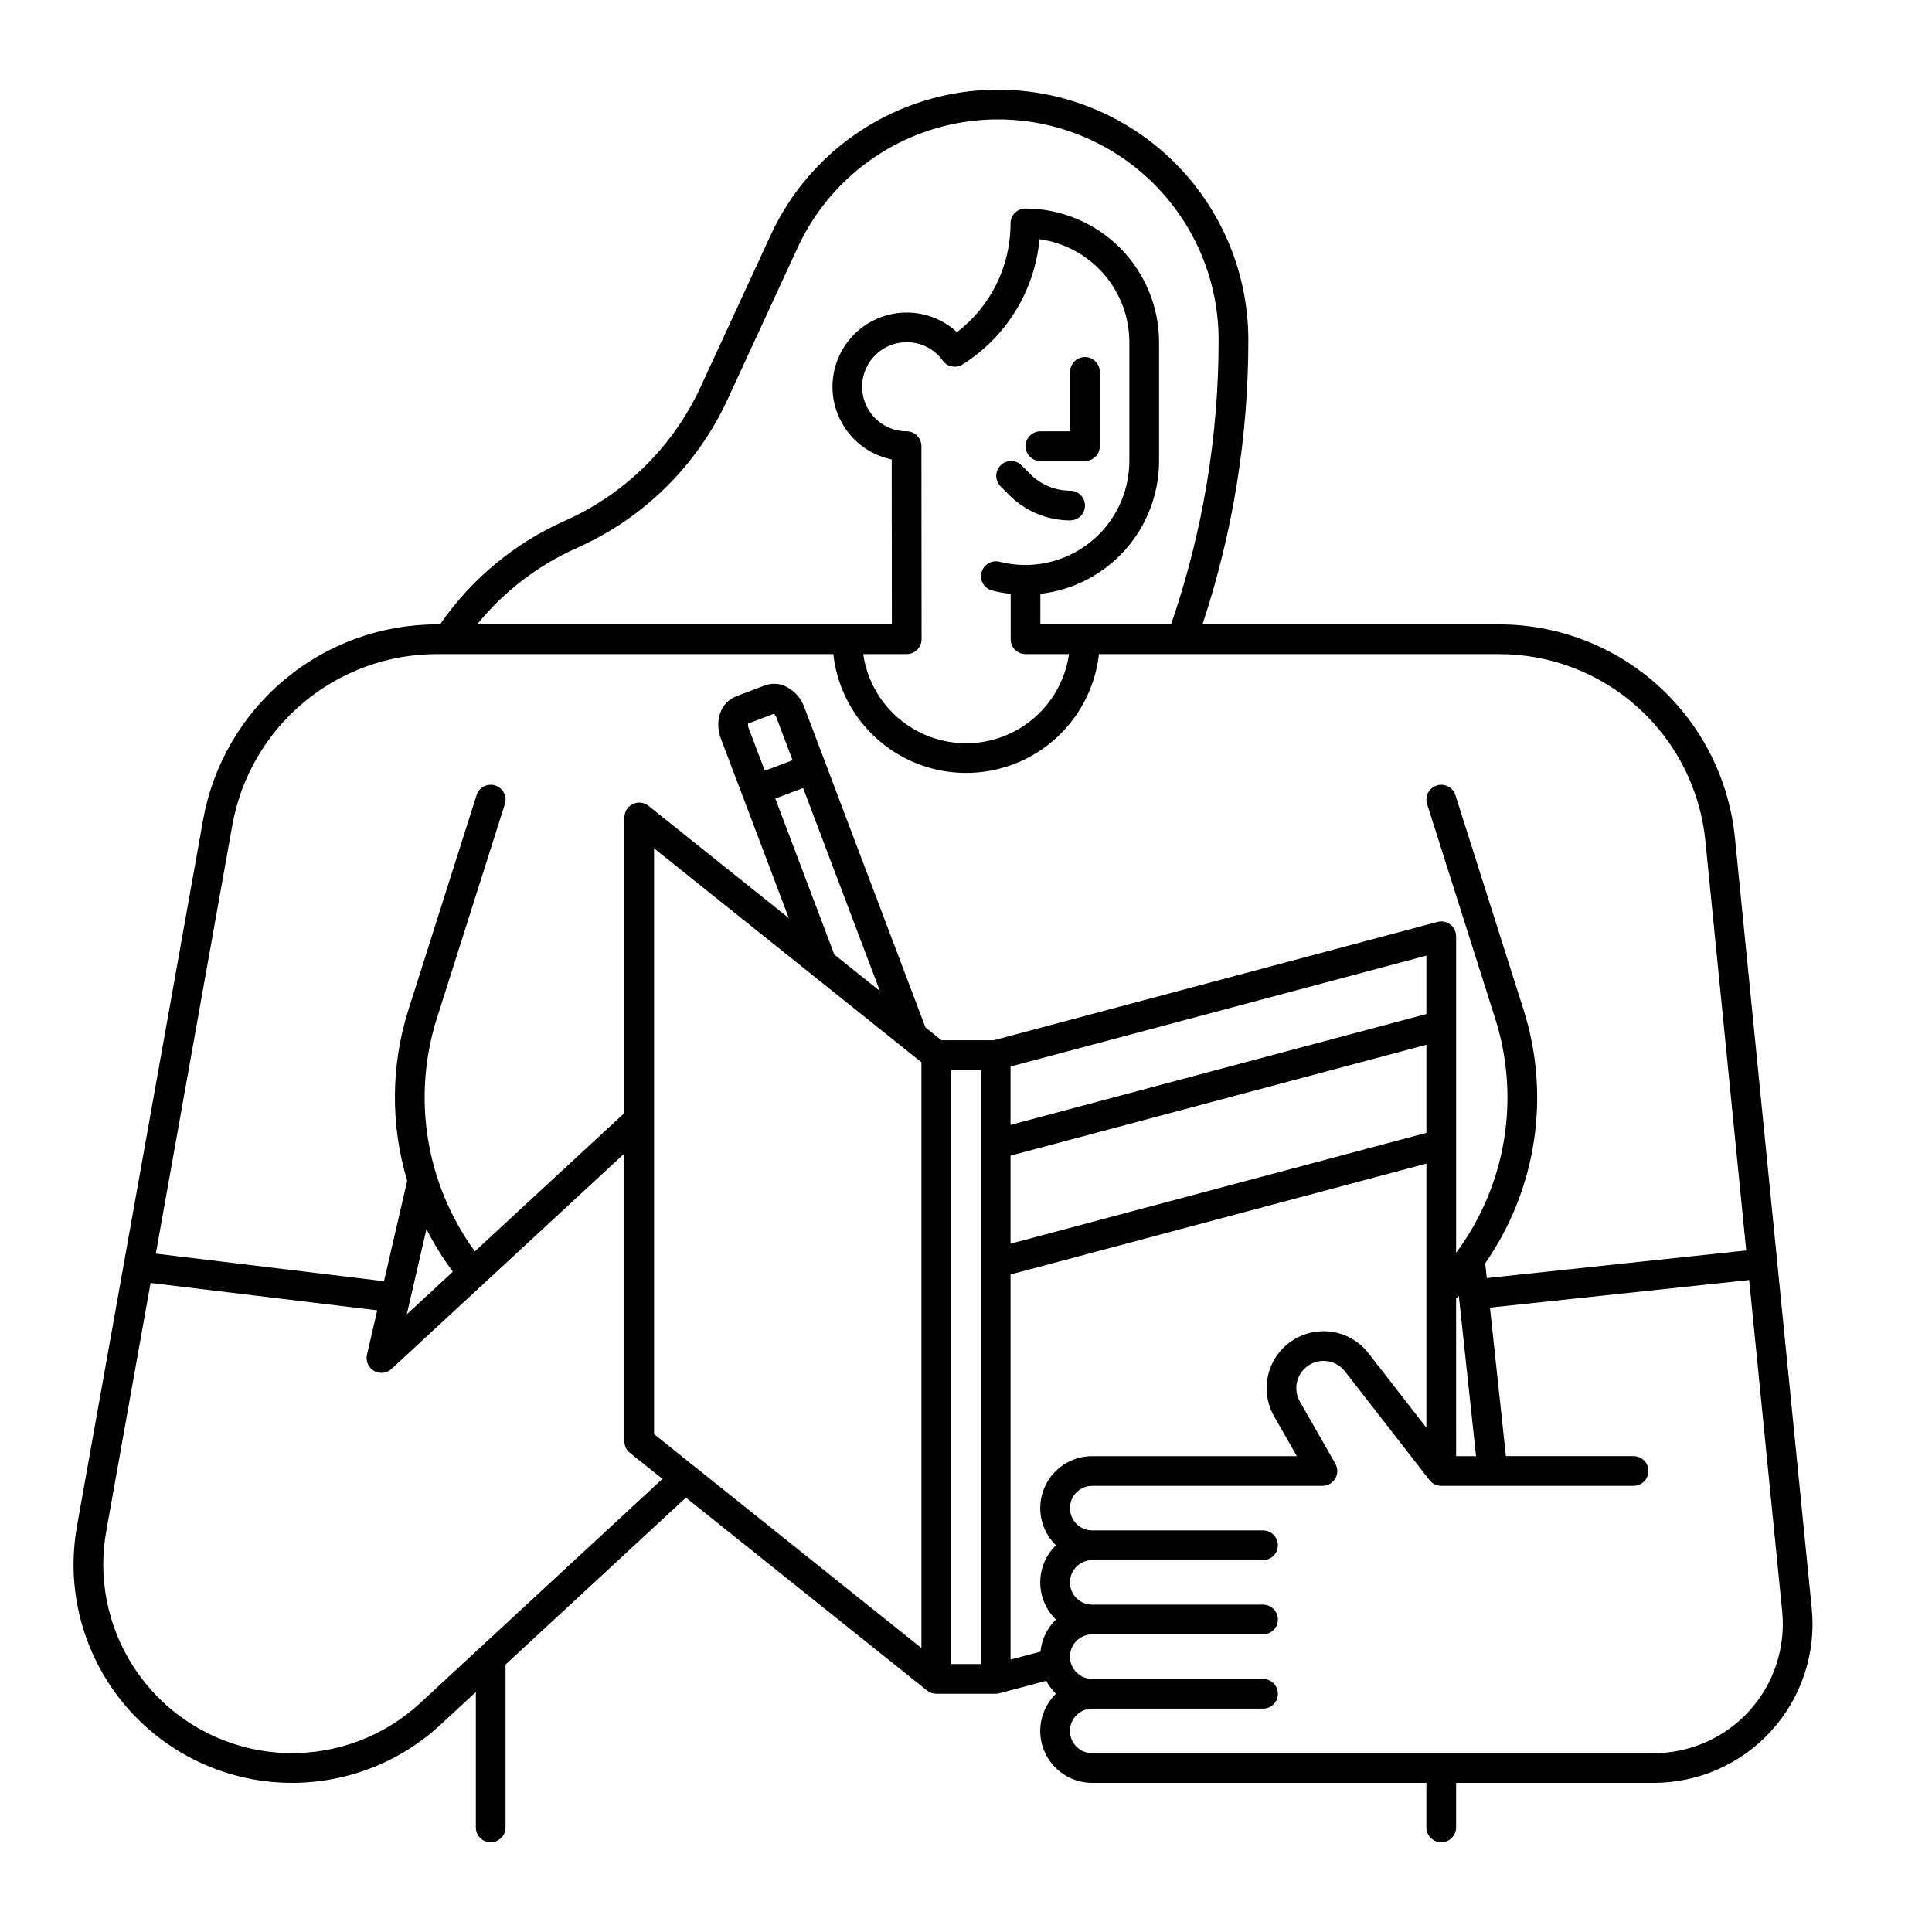 <?xml version="1.0" encoding="UTF-8"?>
<!-- Uploaded to: ICON Repo, www.svgrepo.com, Generator: ICON Repo Mixer Tools -->
<svg fill="#000000" width="800px" height="800px" version="1.1" viewBox="144 144 512 512" xmlns="http://www.w3.org/2000/svg">
 <g>
  <path d="m419.72 266.18h11.809c1.043 0 2.043-0.418 2.781-1.156 0.738-0.738 1.156-1.738 1.156-2.781v-19.68c0-2.176-1.766-3.938-3.938-3.938-2.176 0-3.938 1.762-3.938 3.938v15.742h-7.871c-2.172 0-3.938 1.762-3.938 3.938 0 2.172 1.766 3.938 3.938 3.938z"/>
  <path d="m411.39 275.14c4.289 4.32 10.117 6.758 16.203 6.773 2.176 0 3.938-1.762 3.938-3.938 0-2.172-1.762-3.934-3.938-3.934-3.981-0.012-7.793-1.602-10.598-4.43l-2.238-2.269h-0.004c-1.527-1.547-4.019-1.562-5.566-0.035s-1.562 4.019-0.035 5.566z"/>
  <path d="m624.13 570.22-20.336-204.02c-1.508-15.562-8.766-30-20.359-40.492-11.59-10.492-26.68-16.281-42.312-16.238h-78.453c8.059-24.305 12.164-49.746 12.152-75.352 0-20.32-9.309-39.52-25.262-52.102s-36.797-17.16-56.555-12.422c-19.758 4.738-36.258 18.27-44.77 36.723l-18.582 40.258h0.004c-7.281 15.777-20.055 28.371-35.934 35.426-13.355 5.93-24.816 15.438-33.109 27.469h-0.812 0.004c-14.785-0.008-29.102 5.188-40.441 14.68-11.336 9.488-18.969 22.668-21.559 37.227l-33.398 187.01c-0.609 3.398-0.914 6.844-0.918 10.297 0.035 15.086 5.953 29.566 16.5 40.355 10.547 10.789 24.883 17.039 39.965 17.418 15.082 0.379 29.719-5.141 40.793-15.387l9.359-8.66v35.879c0 2.172 1.762 3.934 3.938 3.934 2.172 0 3.934-1.762 3.934-3.934v-43.164l47.797-44.238 63.891 51.113c0.695 0.559 1.562 0.863 2.457 0.863h15.746c0.344 0 0.684-0.043 1.016-0.133l12.383-3.301c0.668 1.27 1.535 2.43 2.562 3.434-4.008 3.91-5.25 9.859-3.137 15.047 2.113 5.184 7.16 8.574 12.758 8.57h88.559v11.809h0.004c0 2.172 1.762 3.934 3.934 3.934 2.176 0 3.938-1.762 3.938-3.934v-11.809h52.387c11.887 0 23.219-5.031 31.195-13.844 7.973-8.812 11.848-20.586 10.664-32.414zm-327.21-281.03h0.004c17.625-7.828 31.801-21.805 39.879-39.32l18.582-40.258c7.504-16.258 22.043-28.184 39.457-32.359 17.41-4.176 35.777-0.141 49.84 10.949 14.059 11.086 22.266 28.004 22.262 45.914 0.012 25.641-4.246 51.105-12.598 75.352h-34.637v-8.094c8.648-0.988 16.633-5.117 22.43-11.609 5.801-6.492 9.012-14.887 9.023-23.59v-31.488c-0.012-9.395-3.746-18.398-10.387-25.039-6.644-6.641-15.648-10.375-25.039-10.387-2.172 0-3.938 1.762-3.938 3.938 0.031 11.297-5.219 21.961-14.188 28.828-4.523-4.16-10.73-5.969-16.777-4.891-6.051 1.082-11.246 4.926-14.051 10.395-2.805 5.465-2.891 11.93-0.234 17.473 2.652 5.539 7.746 9.523 13.766 10.766l0.035 43.699h-109.91c7.106-8.754 16.18-15.703 26.488-20.273zm91.266-26.953c0-2.172-1.758-3.93-3.926-3.938-6.523-0.008-11.801-5.301-11.793-11.82 0.008-6.523 5.301-11.805 11.82-11.793 3.785-0.016 7.34 1.801 9.547 4.879 1.223 1.676 3.539 2.117 5.289 1.004 11.57-7.301 19.094-19.562 20.352-33.184 6.598 0.914 12.637 4.18 17.016 9.195 4.375 5.016 6.789 11.445 6.797 18.105v31.488c-0.008 8.5-3.938 16.523-10.652 21.742-6.711 5.223-15.457 7.051-23.699 4.965-1.016-0.273-2.102-0.125-3.008 0.406-0.91 0.535-1.566 1.406-1.824 2.43-0.258 1.02-0.098 2.102 0.445 3 0.547 0.902 1.43 1.547 2.453 1.793 1.59 0.402 3.207 0.695 4.84 0.875v12.02c0 1.043 0.414 2.047 1.152 2.781 0.738 0.738 1.738 1.156 2.781 1.156h11.527c-1.266 8.82-6.723 16.484-14.645 20.566-7.922 4.086-17.328 4.086-25.25 0-7.922-4.082-13.379-11.746-14.648-20.566h11.527c1.043 0 2.047-0.418 2.785-1.156 0.738-0.734 1.152-1.738 1.152-2.781zm-182.63 100.52c2.269-12.734 8.945-24.266 18.867-32.57 9.918-8.305 22.445-12.852 35.383-12.844h105.03c1.301 11.645 8.277 21.895 18.637 27.375 10.363 5.481 22.762 5.481 33.121 0s17.34-15.73 18.641-27.375h105.89c13.68-0.043 26.883 5.023 37.023 14.207 10.145 9.18 16.496 21.812 17.812 35.43l10.809 108.4-68.754 7.32-0.422-3.926h-0.004c13.672-19.637 17.418-44.52 10.129-67.305l-18.016-56.75c-0.656-2.07-2.871-3.219-4.941-2.559-2.074 0.656-3.219 2.867-2.562 4.941l18.016 56.746h0.004c6.769 21.176 2.922 44.312-10.332 62.16v-83.887c0-1.223-0.566-2.375-1.539-3.121-0.969-0.742-2.231-0.996-3.41-0.68l-117.58 31.355h-13.852l-4.254-3.402-32.117-84.891c-0.867-2.418-2.656-4.391-4.969-5.5-1.727-0.809-3.703-0.891-5.488-0.23l-7.59 2.875c-4.051 1.539-5.828 6.461-4.047 11.211l18 47.562-37.172-29.738c-1.184-0.945-2.801-1.133-4.164-0.477-1.367 0.656-2.234 2.035-2.234 3.547v78.328l-39.621 36.66c-13.004-17.812-16.742-40.754-10.07-61.77l18.016-56.746 0.004-0.004c0.656-2.07-0.488-4.285-2.562-4.941-2.07-0.656-4.285 0.488-4.941 2.559l-18.016 56.746-0.004 0.004c-4.707 14.762-4.836 30.605-0.363 45.441l-6.152 26.621-60.469-7.305zm276.1 156.59 6.023 10.543h-54.227c-5.598-0.004-10.645 3.383-12.758 8.57-2.113 5.188-0.871 11.137 3.137 15.047-2.656 2.586-4.152 6.133-4.152 9.84s1.496 7.254 4.152 9.84c-2.324 2.262-3.769 5.273-4.086 8.504l-7.941 2.117v-102.06l110.21-29.387v69.996l-15.359-19.75h0.004c-3.152-4.051-8.148-6.223-13.262-5.762-5.113 0.465-9.641 3.496-12.016 8.047s-2.269 10 0.277 14.457zm-139.25-182.38c-0.156-0.383-0.211-0.805-0.156-1.215l6.836-2.59c0.312 0.273 0.547 0.625 0.684 1.012l4.273 11.297-7.367 2.789zm14.426 15.867 20.348 53.785-12.074-9.656-15.645-41.34zm31.355 72.672v155.23l-70.848-56.68v-155.23zm7.871 2.047h7.871v157.44h-7.871zm15.742 22.703 110.21-29.387v23.34l-110.21 29.387zm110.21-37.535-110.21 29.387v-15.469l110.21-29.391zm7.871 75.473c0.242-0.254 0.477-0.516 0.719-0.773l4.566 42.469h-5.281zm-272.86-18.469h0.004c2 3.957 4.34 7.734 6.992 11.285l-12.215 11.305zm-1.629 125.57h0.004c-9.566 8.848-22.211 13.617-35.238 13.289-13.027-0.324-25.414-5.723-34.527-15.039-9.113-9.316-14.23-21.824-14.266-34.855 0-2.988 0.266-5.969 0.793-8.91l11.746-65.785 60.07 7.254-2.719 11.758c-0.387 1.684 0.367 3.422 1.859 4.289 1.496 0.867 3.383 0.66 4.648-0.516l61.699-57.086v76.258c0 1.195 0.543 2.328 1.477 3.074l8.617 6.887zm352.23 2.059h0.004c-6.488 7.16-15.695 11.246-25.355 11.254h-148.82c-3.258 0-5.902-2.641-5.902-5.902s2.644-5.902 5.902-5.902h45.266c2.172 0 3.938-1.766 3.938-3.938 0-2.176-1.766-3.938-3.938-3.938h-45.266c-3.258 0-5.902-2.641-5.902-5.902 0-3.262 2.644-5.906 5.902-5.906h45.266c2.172 0 3.938-1.762 3.938-3.934 0-2.176-1.766-3.938-3.938-3.938h-45.266c-3.258 0-5.902-2.641-5.902-5.902s2.644-5.906 5.902-5.906h45.266c2.172 0 3.938-1.762 3.938-3.934 0-2.176-1.766-3.938-3.938-3.938h-45.266c-3.258 0-5.902-2.644-5.902-5.902 0-3.262 2.644-5.906 5.902-5.906h61.008c1.406 0 2.703-0.746 3.406-1.961 0.703-1.211 0.707-2.707 0.012-3.926l-9.391-16.434h0.004c-1.883-3.285-0.902-7.465 2.242-9.57 3.148-2.109 7.387-1.422 9.707 1.57l22.402 28.805v-0.004c0.746 0.961 1.891 1.52 3.106 1.52h50.965c2.172 0 3.934-1.762 3.934-3.934 0-2.176-1.762-3.938-3.934-3.938h-33.828l-4.231-39.359 68.695-7.312 8.75 87.789v-0.004c0.957 9.617-2.195 19.188-8.672 26.355z"/>
 </g>
</svg>